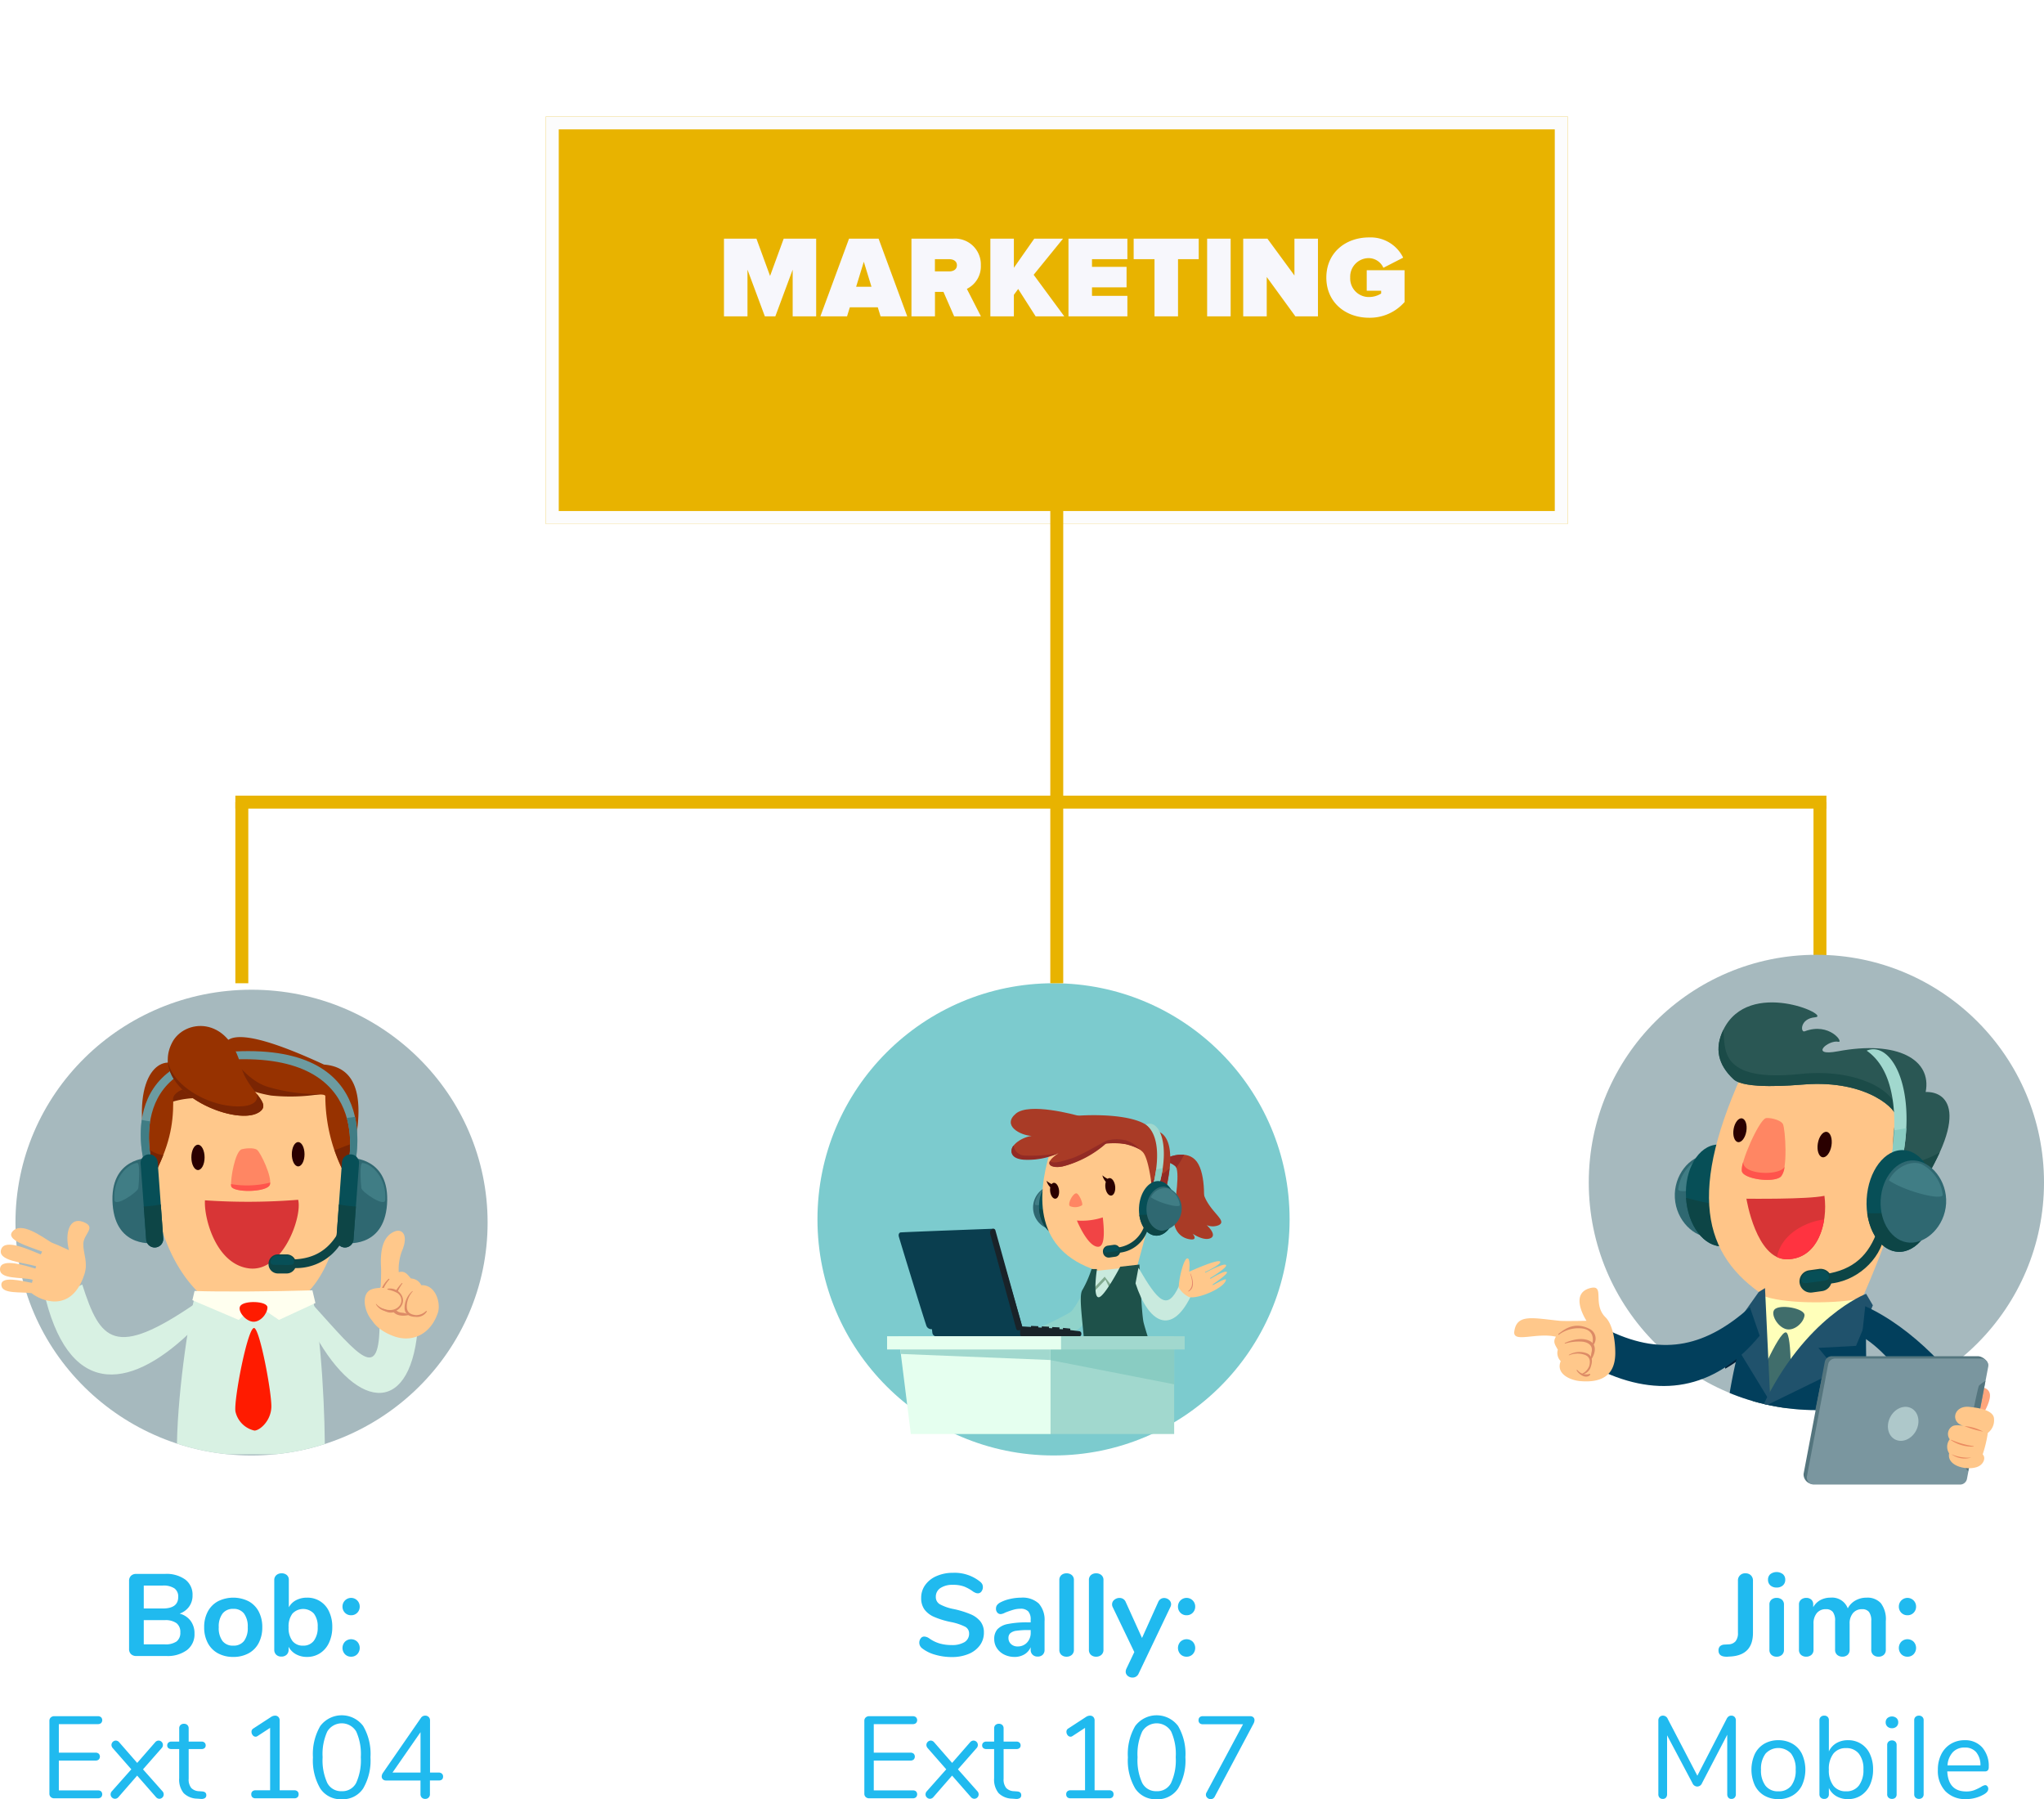 <svg xmlns="http://www.w3.org/2000/svg" xmlns:xlink="http://www.w3.org/1999/xlink" width="316.031" height="278.144" viewBox="0 0 316.031 278.144"><defs><filter id="a" x="66.391" y="0" width="194" height="99" filterUnits="userSpaceOnUse"><feOffset dy="6" input="SourceAlpha"/><feGaussianBlur stdDeviation="6" result="b"/><feFlood flood-opacity="0.161"/><feComposite operator="in" in2="b"/><feComposite in="SourceGraphic"/></filter><clipPath id="c"><ellipse cx="36.5" cy="36" rx="36.5" ry="36" transform="translate(-0.31 0.398)" fill="none" stroke="#707070" stroke-width="1"/></clipPath><clipPath id="d"><circle cx="35.193" cy="35.193" r="35.193" fill="none" stroke="#707070" stroke-width="1"/></clipPath></defs><g transform="translate(-509.609 -4547)"><g transform="translate(-10)"><g transform="matrix(1, 0, 0, 1, 519.61, 4547)" filter="url(#a)"><g transform="translate(84.39 12)" fill="#e8b300" stroke="#fcfcfc" stroke-width="2"><rect width="158" height="63" stroke="none"/><rect x="1" y="1" width="156" height="61" fill="none"/></g></g><path d="M-38.2,0V-12.006h-5.022l-2.106,5.76-2.106-5.76h-5.022V0h3.636V-7.218L-46.134,0h1.62l2.682-7.218V0ZM-24.12,0l-4.428-12.006H-33.12L-37.548,0h4.122l.432-1.4h4.32l.432,1.4Zm-5.526-4.572h-2.376l1.188-3.87ZM-12.726,0-14.9-4.248a3.87,3.87,0,0,0,2.16-3.636,3.993,3.993,0,0,0-4.32-4.122h-6.408V0h3.636V-3.78h1.314L-16.866,0Zm-4.9-6.948h-2.214v-1.89h2.214c.612,0,1.188.288,1.188.936C-16.434-7.236-17.01-6.948-17.622-6.948ZM.162,0-4.572-6.426l4.536-5.58H-4.482l-3.15,4.5v-4.5h-3.636V0h3.636V-3.33l.666-.9L-4.266,0ZM9.918,0V-3.168H4.446V-4.482H9.792V-7.65H4.446V-8.838H9.918v-3.168H.81V0Zm7.83,0V-8.838h3.2v-3.168H10.89v3.168h3.222V0Zm8.136,0V-12.006H22.248V0Zm13.5,0V-12.006H35.748v5.688l-4.176-5.688H27.828V0h3.636V-6.084L35.892,0Zm7.9.216a7.127,7.127,0,0,0,5.49-2.43V-7.128h-5.85V-3.96h2.232v.432a3.545,3.545,0,0,1-1.872.54A2.871,2.871,0,0,1,44.37-5.994,2.871,2.871,0,0,1,47.286-9,2.507,2.507,0,0,1,49.5-7.506l3.06-1.566A5.6,5.6,0,0,0,47.286-12.2c-3.636,0-6.606,2.358-6.606,6.21C40.68-2.16,43.65.216,47.286.216Z" transform="translate(684 4595.904)" fill="#f7f7fc"/></g><g transform="translate(-25 1)"><g transform="translate(521.221 4692.469)"><g transform="translate(16.089 6.133)" clip-path="url(#c)"><path d="M0,0H109.275V101.719H0Z" transform="translate(-27.714 -21.21)" fill="#a6b9be"/><path d="M415.672,442.919H392.824c-.1-8.266,1.849-21.282,2.811-24.55,4.381-1.412,15.367-2.394,17.933-.44C415.233,423.561,415.794,438.654,415.672,442.919Z" transform="translate(-368.171 -370.698)" fill="#d8f1e3"/><path d="M383.259,174.72a47.236,47.236,0,0,1-16.038.1c-9.712-9.009-8.807-27.842-4.993-31.688s25.072-1.783,26.523,1.229S390.943,167.735,383.259,174.72Z" transform="translate(-338.778 -127.172)" fill="#ffc88b"/><path d="M469.977,97.71c0-1.215-12.313,2.542-15.253-4.9s7.362-3.544,15.049.007c4.207.329,7.559,3.625,3.485,17.481A26.114,26.114,0,0,1,469.977,97.71Z" transform="translate(-422.377 -80.845)" fill="#973200"/><path d="M351.412,104.828c0-1.215,9.443.545,10.624-5.72.989-5.249-2.936-3.732-10.624-.181-3.077-.955-7.224,3.814-3.15,17.67C350.808,111.715,351.412,108.541,351.412,104.828Z" transform="translate(-327.328 -87.145)" fill="#973200"/><ellipse cx="1.022" cy="1.958" rx="1.022" ry="1.958" transform="translate(26.887 24.359)" fill="#2a0000"/><ellipse cx="0.981" cy="1.878" rx="0.981" ry="1.878" transform="translate(42.42 23.953)" fill="#2a0000"/><path d="M470.365,241.085c-.341,1.239-5.884,1.31-6,.2s.611-5.314,1.631-5.651c.312-.1,1.864-.341,2.4.109S470.706,239.846,470.365,241.085Z" transform="translate(-431.329 -210.57)" fill="#ff8663"/><path d="M601.14,229.023a32.059,32.059,0,0,0,1.853,4.232,43.011,43.011,0,0,0,1.25-5.435Q602.692,228.426,601.14,229.023Z" transform="translate(-552.112 -203.805)" fill="#7a2503"/><path d="M599.83,256.946s2.853-3.861,5.508-.321c3.285,4.379-1.616,11.248-5.588,9.127C599.83,262.039,599.83,256.946,599.83,256.946Z" transform="translate(-550.885 -227.92)" fill="#ffc88b"/><path d="M610.728,279.11s1.65-2.131,2.927.209c1.383,2.536-1.239,5.341-3.115,4.585A18.647,18.647,0,0,0,610.728,279.11Z" transform="translate(-560.412 -248.309)" fill="#ff9a7c"/><path d="M429.818,303.584a98.148,98.148,0,0,0,14.409-.084c.666,2.625-2.408,11.243-7.583,10.607S429.637,306.217,429.818,303.584Z" transform="translate(-400.829 -270.628)" fill="#d83536"/><path d="M351.02,232.69a48.039,48.039,0,0,0,1.176,4.865,35.932,35.932,0,0,0,1.608-3.481A4.79,4.79,0,0,1,351.02,232.69Z" transform="translate(-331.262 -208.105)" fill="#7a2503"/><path d="M325.272,256.946s-2.853-3.861-5.508-.321c-3.285,4.379,1.616,11.248,5.588,9.127C325.272,262.039,325.272,256.946,325.272,256.946Z" transform="translate(-302.711 -227.92)" fill="#ffc88b"/><path d="M339.562,277.94s-1.65-2.131-2.927.209c-1.383,2.536,1.462,5.322,3.338,4.565A22.479,22.479,0,0,1,339.562,277.94Z" transform="translate(-318.237 -247.276)" fill="#ff9a7c"/><path d="M477.825,125.332a29.341,29.341,0,0,1-7.691.225,20.4,20.4,0,0,1-4.827-1.459s-1.965-3.817-1.235-3.874,2.435,3.016,5.558,3.986A27.244,27.244,0,0,0,477.825,125.332Z" transform="translate(-430.941 -108.8)" fill="#7a2503"/><path d="M387.69,158.474a13.7,13.7,0,0,1,4-.532c-.786-1.01-1.235-1.628-2.077-1.459S387.4,157.377,387.69,158.474Z" transform="translate(-363.606 -140.791)" fill="#7a2503"/><path d="M464.35,280.958a2.62,2.62,0,0,0,.013.274c.121,1.106,5.663,1.036,6-.2a1.346,1.346,0,0,0,.041-.308A14.569,14.569,0,0,1,464.35,280.958Z" transform="translate(-431.33 -250.514)" fill="#ff544c"/><path d="M472.862,472.87c-1,0-3.163,11.217-2.868,12.923a3.877,3.877,0,0,0,2.929,2.935c.807,0,2.52-1.446,2.618-3.577S473.744,472.87,472.862,472.87Z" transform="translate(-436.289 -420.178)" fill="#ff1b00"/><path d="M413.651,423.183c3.745.14,12.264.094,18.221-.1l.467,1.967L426.7,427.66l-3.59-2.445-2.631,2.445-7.162-3.051Z" transform="translate(-386.272 -376.214)" fill="#ffffef"/><path d="M475.768,439.227c.554-.92,4.212-.8,4.212.2s-1.18,2.4-2.359,2.2S475.348,439.925,475.768,439.227Z" transform="translate(-441.331 -389.92)" fill="#ff1b00"/><path d="M242.939,418.435c-12.526,8.6-14.742,5.823-17.53-2.9l-5.618,2.408c4.013,15.384,13.512,13.779,23.01,4.281Z" transform="translate(-215.39 -369.557)" fill="#d8f1e3"/><path d="M572.53,442.17c7.354,8.147,10.322,12.123,10.313,2.624l5.957.218c-.845,14.221-9.2,13.9-15.912,1.854Z" transform="translate(-526.85 -393.07)" fill="#d8f1e3"/><path d="M652.106,350.812a7.989,7.989,0,0,1,.507-3.29c1.039-2.424.05-3.493-1.164-2.99-1.826.755-2.235,2.958-2.077,5.6.043.73-.056,2.926-.056,2.926a15.232,15.232,0,0,0-1.551,3.18c-.7,1.939,1.348,3.691,3.645,4.5,2.869,1.009,5.662-.387,6.747-3.645.489-1.467-.324-4.381-2.563-4.263A1.866,1.866,0,0,0,654,351.788C653.451,351.208,653.118,350.548,652.106,350.812Z" transform="translate(-593.157 -306.751)" fill="#ffc88b"/><path d="M662.4,412.8c-1.319-.081-2.239-.712-2.082-2.157a4.879,4.879,0,0,1,1.228-2.654.075.075,0,0,0-.106-.107,4.386,4.386,0,0,0-1.389,3.783,1.774,1.774,0,0,0,2.394,1.3C662.528,412.924,662.478,412.806,662.4,412.8Z" transform="translate(-604.064 -362.777)" fill="#dd8b66"/><path d="M696.877,427.225a2.212,2.212,0,0,1-1.525.626c-.707-.071-1.422-.315-1.431-1.31a3.512,3.512,0,0,1,.9-2.343.039.039,0,0,0-.055-.055,3.389,3.389,0,0,0-1.183,2.735c.1.927.87,1.228,1.709,1.235a1.772,1.772,0,0,0,1.72-.809C697.059,427.229,696.937,427.175,696.877,427.225Z" transform="translate(-633.724 -377.144)" fill="#dd8b66"/><path d="M678.637,418.309a3.92,3.92,0,0,0-1.081-.24c-1.008-.125-1.218-1.057-1.036-1.895a7.6,7.6,0,0,1,1.216-2.6c.035-.051-.043-.111-.085-.067-.875.914-1.83,2.42-1.6,3.761.213,1.245,1.541,1.422,2.589,1.185C678.719,418.44,678.7,418.336,678.637,418.309Z" transform="translate(-618.224 -367.753)" fill="#dd8b66"/><path d="M642.2,424.973c-1.02-.958-1.788-3.491-.667-4.563.9-.865,4.083-.639,4.859.369s-.077,3.49-2.482,2.326A4.278,4.278,0,0,1,642.2,424.973Z" transform="translate(-587.292 -373.385)" fill="#ffc88b"/><path d="M657.624,420.763a.067.067,0,0,0,0,.128,5.182,5.182,0,0,1,1.4.475,1.344,1.344,0,0,1,.26,2.2c-.9.878-2.64.451-3.413-.441-.023-.027-.077,0-.063.036a2.26,2.26,0,0,0,1.84,1.114,1.875,1.875,0,0,0,2-.721C660.7,422.168,659.185,420.44,657.624,420.763Z" transform="translate(-600.384 -374.134)" fill="#dd8b66"/><path d="M345.772,125.146s-5.958-18.036,15.892-18.036c21.466,0,16.327,18.214,16.327,18.214H376.97s4.62-16.962-15.979-16.962c-19.252,0-14.054,16.735-14.054,16.735Z" transform="translate(-325.973 -97.221)" fill="#6c9ba1"/><path d="M346.482,198.181a11.541,11.541,0,0,1-1.294-.221,18.091,18.091,0,0,0,.585,7.4l1.164-.063A17.559,17.559,0,0,1,346.482,198.181Z" transform="translate(-325.975 -177.439)" fill="#407d85"/><path d="M617.33,194.1a16.435,16.435,0,0,1,.074,7.844h1.022a18.336,18.336,0,0,0,.174-8A9.767,9.767,0,0,1,617.33,194.1Z" transform="translate(-566.407 -173.898)" fill="#407d85"/><path d="M307.7,255.482c-.535-7.334,5.624-7.194,5.624-7.194l.958,13.142S308.207,262.405,307.7,255.482Z" transform="translate(-292.984 -221.878)" fill="#2f6871"/><path d="M347.147,257.9h0a1.325,1.325,0,0,1-1.417-1.224l-.857-11.747a1.325,1.325,0,0,1,1.224-1.417h0a1.325,1.325,0,0,1,1.417,1.224l.857,11.747A1.322,1.322,0,0,1,347.147,257.9Z" transform="translate(-325.832 -217.659)" fill="#074f57"/><path d="M310.146,260.556c-.219-3.377,1.994-5.561,3.521-5.731.507-.056.243,3.377.179,3.893C313.769,259.33,310.222,261.728,310.146,260.556Z" transform="translate(-295.159 -227.649)" fill="#407d85"/><path d="M349.04,309.979l.372,5.107a1.324,1.324,0,0,0,2.641-.193l-.382-5.233A20.713,20.713,0,0,1,349.04,309.979Z" transform="translate(-329.514 -276.067)" fill="#0d4546"/><path d="M620.763,255.482c.535-7.334-5.624-7.194-5.624-7.194l-.958,13.142S620.257,262.405,620.763,255.482Z" transform="translate(-563.626 -221.878)" fill="#2f6871"/><path d="M604.786,257.9h0a1.325,1.325,0,0,0,1.417-1.224l.857-11.747a1.325,1.325,0,0,0-1.224-1.417h0a1.325,1.325,0,0,0-1.417,1.224l-.857,11.747A1.323,1.323,0,0,0,604.786,257.9Z" transform="translate(-554.248 -217.659)" fill="#074f57"/><path d="M639.252,260.556c.219-3.377-1.994-5.561-3.521-5.731-.507-.056-.243,3.377-.179,3.893C635.628,259.33,639.175,261.728,639.252,260.556Z" transform="translate(-582.385 -227.649)" fill="#407d85"/><path d="M606.577,309.979l-.372,5.107a1.324,1.324,0,0,1-2.641-.193l.381-5.233A20.714,20.714,0,0,0,606.577,309.979Z" transform="translate(-554.249 -276.067)" fill="#0d4546"/><path d="M551.773,340.64c-1.616,3.217-3.909,4.837-7.654,4.88v1.3a8.14,8.14,0,0,0,8.388-5.284Z" transform="translate(-501.765 -303.422)" fill="#0d4546"/><path d="M516.679,378.58h-1.355a1.453,1.453,0,0,1-1.453-1.453v-.043a1.453,1.453,0,0,1,1.453-1.453h1.355a1.453,1.453,0,0,1,1.453,1.453v.043A1.453,1.453,0,0,1,516.679,378.58Z" transform="translate(-475.055 -334.317)" fill="#0d4546"/><path d="M517.744,377.28h1.283a1.083,1.083,0,0,1,1.174.958h0c0,.529-.525.486-1.174.486l-1.283-.015c-.648,0-1.174.06-1.174-.469h0A1.082,1.082,0,0,1,517.744,377.28Z" transform="translate(-477.439 -335.774)" fill="#074f57"/><path d="M381.461,76.484c1.853-3.587,8.613-4.241,10.641,3.643,1.029,4,5.125,5.749,2.7,7.194C391.072,89.537,377.65,83.866,381.461,76.484Z" transform="translate(-357.546 -67.924)" fill="#973200"/><path d="M387.957,123.454c-3.963-1.273-7.107-4.137-7.15-6.824-.212,6.126,10.7,10.358,14.007,8.393,1.3-.776.727-1.64-.246-2.892C395.112,124.409,391.025,124.44,387.957,123.454Z" transform="translate(-357.561 -105.627)" fill="#7a2503"/></g></g><path d="M171.992,354.817c.042-1.537,2.124-2.55-.021-3.366s-2.872,1.76-2.2,4.363c-1.3-.612-2.2-.985-2.715-1.182-1.5-.922-4.638-3.274-6-1.72-1.162,1.324,2.35,2.28,4.57,3.127-.074.146-.145.294-.215.444-1.752-.707-5.466-2.465-6.1-.852-.73,1.862,3.4,2.075,5.389,2.676-.039.119-.076.24-.112.36-1.4-.421-5.195-1.662-5.459-.091-.314,1.861,3.377,1.346,5.026,1.817-.033.16-.064.321-.095.483-1.459-.26-5.04-1.229-4.721.484.231,1.236,3.006.886,4.644,1.1,1.327,1.1,6.153,3.287,8.172-2.9C172.772,357.673,171.949,356.352,171.992,354.817Z" transform="translate(375.5 4383.444)" fill="#ffc88b"/></g><g transform="translate(-475.659 1417.256)"><circle cx="36.5" cy="36.5" r="36.5" transform="translate(1111.659 3281.744)" fill="#7ccbce"/><g transform="translate(1122.423 3301.165)"><g transform="translate(19.121 0)"><g transform="translate(3.451 10.86)"><path d="M266.674,223.682c.1,1.884-.964,3.475-2.389,3.554a3.471,3.471,0,0,1-.381-6.821C265.328,220.336,266.569,221.8,266.674,223.682Z" transform="translate(-261.239 -219.397)" fill="#2f6871"/><path d="M263.72,224.862a3.323,3.323,0,0,1,1.763-2.549,2.393,2.393,0,0,1,2.707,1.346C266.836,224.6,263.747,225.36,263.72,224.862Z" transform="translate(-263.436 -220.995)" fill="#407d85"/><ellipse cx="2.835" cy="4.227" rx="2.835" ry="4.227" transform="translate(0.696 0.316) rotate(-3.199)" fill="#074f57"/><path d="M269.45,251.68c.146,2.308,1.511,4.1,3.063,4.016,1.294-.072,2.31-1.426,2.551-3.211A18.685,18.685,0,0,1,269.45,251.68Z" transform="translate(-268.513 -247.097)" fill="#0d4546"/></g><g transform="translate(24.255 7.071)"><path d="M443.757,178.7s2.891-1.262,4.338.709,1.2,6.785.807,7.973-4.592,2.035-4.374,0,1.017-6.6.225-7.3S443.217,179.631,443.757,178.7Z" transform="translate(-443.573 -178.302)" fill="#a93b26"/><path d="M456.159,219.993c.875,2.891,3.813,4.216,2.393,4.938a2.4,2.4,0,0,1-1.869,0s1.673,1.509.6,2.014-2.774-.689-2.774-.689.99,1.169-.62.832-2.96-1.925-2.046-5.569S455.684,218.06,456.159,219.993Z" transform="translate(-450.637 -214.031)" fill="#a93b26"/><path d="M444.752,180.077a.7.7,0,0,1,.164.251q.366-.537.713-1.087.255-.455.5-.917a5.34,5.34,0,0,0-2.369.377C443.217,179.632,443.961,179.379,444.752,180.077Z" transform="translate(-443.573 -178.303)" fill="#932b25"/></g><path d="M274.9,137.865c-1.968,6.664-2.339,14.9,7.206,18.058,2.042.388,3.623.8,6.291-.477,2.11-7.682,5.418-18.793.829-21.2C286.584,132.852,276.99,130.8,274.9,137.865Z" transform="translate(-268.895 -130.97)" fill="#ffc88b"/><path d="M311.325,230.8c-.582-.05-1.537,1.878-.906,2.013a2.071,2.071,0,0,0,1.76-.163C312.423,232.461,311.738,230.839,311.325,230.8Z" transform="translate(-301.172 -217.741)" fill="#ff8663"/><path d="M320.66,263.846a10.422,10.422,0,0,0,4-.486c.215,1.921.389,4.558-.739,4.542C322.295,267.882,320.66,263.846,320.66,263.846Z" transform="translate(-310.429 -246.584)" fill="#f14445"/><path d="M294.207,139.533s-.484-7.606-1.762-8.95-5.085-2.021-7.91-.76c-2.274,1.015-4.875,1.052-6.035-.151s-1.951-3.267.007-4.1,13.432-1.513,15.372,1.682c2.6-.086,3.88,3.2,1.734,10.611A18.636,18.636,0,0,0,294.207,139.533Z" transform="translate(-272.032 -123.903)" fill="#a93b26"/><path d="M421.07,198.73c.342,2.29.488,4.581.488,4.581a18.3,18.3,0,0,1,1.408-1.667,25.99,25.99,0,0,0,.961-4.774A9.364,9.364,0,0,1,421.07,198.73Z" transform="translate(-399.383 -187.681)" fill="#932b25"/><path d="M415.853,234.758s3.424-1.284,2.919,1.994-2.82,2.589-3.3,1.892C415.616,236.855,415.853,234.758,415.853,234.758Z" transform="translate(-394.422 -221.026)" fill="#ffc88b"/><g transform="translate(14.165 10.277)"><path d="M360.607,211.367c.083.746-.188,1.39-.606,1.436s-.825-.521-.908-1.268.188-1.39.606-1.436S360.524,210.621,360.607,211.367Z" transform="translate(-358.629 -209.675)" fill="#2a0000"/><path d="M356.268,207.086a4.35,4.35,0,0,1-1.128-.686,2.358,2.358,0,0,0,.9,1.312Z" transform="translate(-355.14 -206.4)" fill="#2a0000"/></g><g transform="translate(5.536 11.12)"><ellipse cx="0.693" cy="1.237" rx="0.693" ry="1.237" transform="matrix(0.994, -0.111, 0.111, 0.994, 0.417, 0.385)" fill="#2a0000"/><path d="M280.536,214.413a3.947,3.947,0,0,1-1.026-.623,2.139,2.139,0,0,0,.816,1.193Z" transform="translate(-279.51 -213.79)" fill="#2a0000"/></g><path d="M421.047,248.751s1.406-.527,1.2.819-1.158,1.063-1.355.777C420.949,249.612,421.047,248.751,421.047,248.751Z" transform="translate(-399.223 -233.552)" fill="#ff9a7c"/><path d="M241.774,117.485c-.91-.259-7.926-2.187-10.007-.418-2.154,1.831.667,3.344,2.446,3.441-1.973.278-4.295,2.188-2.405,3.275s6.554-.593,6.554-.593-2.874,1.788-.407,2.11c2.341.3,9.326-3.89,8.478-5.15S244.453,118.247,241.774,117.485Z" transform="translate(-230.989 -116.328)" fill="#a93b26"/><path d="M239.217,167.257a11.548,11.548,0,0,1-5.364.995c-2.711-.221-1.794-2.082-1.559-2.182a1.767,1.767,0,0,0,1.792,1.544A23.593,23.593,0,0,0,239.217,167.257Z" transform="translate(-231.846 -160.395)" fill="#932b25"/><path d="M283.373,161.956c-.4.739.552,1.1,1.892.849a15.867,15.867,0,0,0,6.841-3.607c1.721-1.675-3.206,1.66-5.368,2.338C285.27,162,283.874,162.454,283.373,161.956Z" transform="translate(-277.315 -153.894)" fill="#932b25"/><path d="M354.67,158.3a11.078,11.078,0,0,1,3.656-.009,9.787,9.787,0,0,1,2.21.822,4.855,4.855,0,0,0-2.186-1.422C357.181,157.442,355.455,157.381,354.67,158.3Z" transform="translate(-340.559 -152.831)" fill="#932b25"/><g transform="translate(14.249 2.286)"><path d="M415.019,146.286s2.221-7.29-1-9.8c2.064-.877,3.83,3.017,2.067,9.3A10.825,10.825,0,0,1,415.019,146.286Z" transform="translate(-407.386 -136.363)" fill="#a1d8ce"/><path d="M423.49,196.752c.292-.041.594-.091.9-.162a20.527,20.527,0,0,1-.549,2.55,10.851,10.851,0,0,1-1.068.5,20.05,20.05,0,0,0,.6-2.874Z" transform="translate(-415.137 -189.718)" fill="#89ccc2"/><g transform="translate(0 15.449)"><path d="M379.167,271.77a4.977,4.977,0,0,1-4.347,3.71l.113.812a5.125,5.125,0,0,0,4.77-4.026Z" transform="translate(-372.658 -271.77)" fill="#0d4546"/><path d="M357.794,302.3l-.9.126a.887.887,0,0,1-1-.756l-.011-.08a.887.887,0,0,1,.756-1l.9-.126a.887.887,0,0,1,1,.756l.011.08A.888.888,0,0,1,357.794,302.3Z" transform="translate(-355.873 -297.18)" fill="#0d4546"/><path d="M358.1,301.682l.8-.112a.682.682,0,0,1,.816.5h0c.046.33-.285.348-.689.405l-.8.1c-.4.057-.727.139-.772-.191h0A.679.679,0,0,1,358.1,301.682Z" transform="translate(-357.267 -298.163)" fill="#074f57"/></g><g transform="translate(5.346 8.715)"><ellipse cx="4.227" cy="2.835" rx="4.227" ry="2.835" transform="translate(0 8.441) rotate(-86.801)" fill="#074f57"/><path d="M410.815,252.91c-.146,2.308-1.511,4.1-3.063,4.016-1.293-.072-2.31-1.426-2.551-3.211A18.68,18.68,0,0,0,410.815,252.91Z" transform="translate(-404.918 -248.327)" fill="#0d4546"/><path d="M414.935,224.912c-.1,1.884.964,3.475,2.389,3.554a3.471,3.471,0,0,0,.381-6.821C416.28,221.566,415.04,223.029,414.935,224.912Z" transform="translate(-413.536 -220.627)" fill="#2f6871"/><path d="M425.42,226.092a3.323,3.323,0,0,0-1.763-2.549,2.393,2.393,0,0,0-2.707,1.346C422.3,225.827,425.393,226.59,425.42,226.092Z" transform="translate(-418.871 -222.224)" fill="#407d85"/></g></g><path d="M261.645,343.03s-2.422,4.981-3.309,5.591a49.7,49.7,0,0,1-6.846,3.195l2.51,2.51a58.058,58.058,0,0,0,5.7-3.195c1.141-.913,3.032-4.843,3.032-4.843Z" transform="translate(-249.151 -317.164)" fill="#90d3ca"/><path d="M342.347,332.028l4.777-.518s-3,5.3-4.312,5.463S342.347,332.028,342.347,332.028Z" transform="translate(-329.404 -306.959)" fill="#c9eade"/><path d="M343.71,345.5l1.664-1.764,1.042,1.373-.278.407-.649-1.311-1.733,1.821Z" transform="translate(-330.849 -317.793)" fill="#82aa90"/><path d="M327.542,327.948h.836s-.679,4.344.256,4.361c.86.015,3.345-4.725,3.345-4.725l2.971-.334s.319,7.689.64,8.964c.339,1.345,1.189,3.842,1.189,3.842a19.51,19.51,0,0,1-10.263.421c-.43-5.281-.988-8.478-.361-9.347A16.752,16.752,0,0,0,327.542,327.948Z" transform="translate(-315.049 -303.185)" fill="#1e514a"/><path d="M400.551,331.61c3.056,5.26,4.445,6.727,6.256,2.852l1.791,1.651c-2.936,5.947-6.466,4.153-8.5-2.095Z" transform="translate(-380.805 -307.047)" fill="#c9eade"/><g transform="translate(25.98 23.115)"><path d="M458.7,323.462c-.056-1.164.728-4.492,1.313-4.536.543-.041.29,2.055.29,2.055s4.4-2,4.784-1.568c.346.387-2.347,1.628-2.347,1.628l.072.089s2.928-1.589,3.19-1.166c.237.383-2.483,2.009-2.483,2.009l.08.111s2.325-1.441,2.542-1.025c.156.3-2.221,1.9-2.221,1.9l.056.1s2.057-1.167,2.013-.834c-.168,1.256-4.331,3.032-5.713,2.672A3.847,3.847,0,0,1,458.7,323.462Z" transform="translate(-458.695 -318.925)" fill="#ffc88b"/><path d="M471.472,342.016c.892-.711.589-1.765.3-2.706a.022.022,0,0,1,.041-.014c.353.82.75,2.259-.306,2.774A.032.032,0,0,1,471.472,342.016Z" transform="translate(-470.002 -336.96)" fill="#e2866d"/></g></g><g transform="translate(1.789 18.524)"><path d="M138.113,413.389h-13.38a.644.644,0,0,1-.64-.575l-.083-.777,14-.1Z" transform="translate(-118.884 -396.736)" fill="#0a3e4f"/><path d="M79.344,279.309s-.379.121-.226.674c.185.669,3.416,11.238,4.243,13.73a.8.8,0,0,0,.732.549c1.656.06,13.411.145,13.58.186,0,0,.6-.306.55-.484,0,0-4.256-15-4.555-15.225C93.668,278.74,80.514,279.225,79.344,279.309Z" transform="translate(-79.081 -278.733)" fill="#0a3e4f"/><path d="M203.8,278.922l4.168,14.963a.332.332,0,0,1-.23.41l-.308.086a.332.332,0,0,1-.41-.23l-4.012-14.638a.71.71,0,0,1,.112-.645l.27-.175A.331.331,0,0,1,203.8,278.922Z" transform="translate(-188.844 -278.679)" fill="#192329"/><path d="M252.847,411.176l-1.391-.167.008-.229-1.126-.109-.007.211-.536-.03,0-.259-1.126-.05-.007.184-.486-.03.007-.21-1.126-.05-.007.191-.537-.033.006-.184-1.126-.05-.006.164-1.31-.08a.375.375,0,0,0-.371.4v.763a.378.378,0,0,0,.351.4h8.763a.378.378,0,0,0,.351-.4v-.033A.374.374,0,0,0,252.847,411.176Z" transform="translate(-224.927 -395.336)" fill="#192329"/></g><g transform="translate(0 35.15)"><rect width="19.213" height="15.113" transform="translate(44.388 15.114) rotate(180)" fill="#a1d8ce"/><path d="M284.04,431.778l19.214,3.756V428.58H284.04Z" transform="translate(-258.866 -428.103)" fill="#89ccc2"/><rect width="21.544" height="2.043" transform="translate(46.014 2.043) rotate(180)" fill="#a1d8ce"/><path d="M80.938,439.523h21.6V424.41H79.05Z" transform="translate(-77.264 -424.409)" fill="#e5ffef"/><path d="M102.534,428.084V424.41H79.05l.341,2.734Z" transform="translate(-77.264 -424.409)" fill="#a1d8ce"/><rect width="26.897" height="2.043" transform="translate(26.897 2.043) rotate(180)" fill="#e5ffef"/></g></g></g><line y2="77" transform="translate(673 4622)" fill="none" stroke="#e8b300" stroke-width="2"/><line x1="246" transform="translate(546 4671)" fill="none" stroke="#e8b300" stroke-width="2"/><line y1="28" transform="translate(547 4671)" fill="none" stroke="#e8b300" stroke-width="2"/><line y1="29" transform="translate(791 4671)" fill="none" stroke="#e8b300" stroke-width="2"/><g transform="translate(573 4899.598)"><g transform="translate(170.727 -204.998)"><g transform="translate(11.528 0)" clip-path="url(#d)"><path d="M0,0H140.635V149.516H0Z" transform="translate(-47.55 -10.574)" fill="#a6b9be"/><ellipse cx="29.005" cy="3.413" rx="29.005" ry="3.413" transform="translate(0.289 109.797)" fill="#158a89"/><path d="M191.834,187.5c.2,3.509-1.795,6.473-4.45,6.621s-5.465-2.548-5.662-6.055,2.3-6.5,4.951-6.65S191.638,184,191.834,187.5Z" transform="translate(-168.412 -150.481)" fill="#2f6871"/><path d="M184.062,188.057a6.188,6.188,0,0,1,3.284-4.748c1.822-.693,4.18.7,5.043,2.508C189.867,187.563,184.115,188.985,184.062,188.057Z" transform="translate(-170.236 -151.811)" fill="#407d85"/><ellipse cx="5.282" cy="7.872" rx="5.282" ry="7.872" transform="translate(14.594 29.632) rotate(-3.199)" fill="#074f57"/><path d="M189.51,211.14c.27,4.3,2.814,7.642,5.707,7.481,2.41-.134,4.305-2.658,4.752-5.982C196.54,212.859,192.85,211.994,189.51,211.14Z" transform="translate(-174.468 -173.562)" fill="#0d4546"/><path d="M220.458,284.56a27.448,27.448,0,0,1-5.338,3.82c.118,2.061.241,4.122.331,6.183a23.1,23.1,0,0,0,6.516-5.595Z" transform="translate(-194.354 -230.571)" fill="#002038"/><path d="M285.021,522.718c2.253-.565,11.3,4.5,10.242,5.577-1.171,1.189-10.327.624-11.912-.411C282.661,527.434,283.881,523.006,285.021,522.718Z" transform="translate(-247.177 -415.46)" fill="#023f5c"/><path d="M180.725,522.718c-2.253-.565-11.3,4.5-10.242,5.577,1.171,1.189,10.327.624,11.912-.411C183.085,527.434,181.865,523.006,180.725,522.718Z" transform="translate(-159.627 -415.46)" fill="#023f5c"/><path d="M287.867,404.31,288.93,431.9l-6.75.53.548-27.071Z" transform="translate(-246.424 -323.554)" fill="#023f5c"/><path d="M202.1,395.49l-6.348,29.557,6.272.53,5.628-29.264Z" transform="translate(-179.313 -316.705)" fill="#023f5c"/><path d="M284.29,409.075l.076-3.731L289.5,404.3l.13,3.377C287.866,408.194,286.08,408.65,284.29,409.075Z" transform="translate(-248.062 -323.546)" fill="#002038"/><path d="M218.41,401.456l1.281-5.966,5.552.823-1.037,5.4C222.273,401.688,220.341,401.586,218.41,401.456Z" transform="translate(-196.908 -316.705)" fill="#002038"/><path d="M254.543,282.849c-5.009,1.52-8.3,4.289-14.755,1.225-.069-5.378-1.542-4.216-1.075-11.2,4.866-1.676,11.679-2.463,15.607-1.969C255.938,280.5,253.635,278.139,254.543,282.849Z" transform="translate(-212.602 -219.854)" fill="#ffffba"/><path d="M250,287.006c.742-.941,4.8-.226,4.667.892s-1.638,2.492-2.926,2.083S249.435,287.722,250,287.006Z" transform="translate(-221.312 -232.132)" fill="#406d6b"/><path d="M240.829,304.151c-1.093-.266-5.168,9.086-5.13,10.45s1.372,3.384,2.255,3.6,2.785-1.359,3.248-2.942S241.795,304.383,240.829,304.151Z" transform="translate(-210.332 -245.778)" fill="#406d6b"/><path d="M230.258,285.42a41.538,41.538,0,0,0-14.994,14.252l-3.018-13.434a80.511,80.511,0,0,0-4.131,21.014c-.08,1.093-2.126,4.459-2.126,4.459l6.73,2.626,1.122-1.723.735,1.951a79.844,79.844,0,0,0,17.9-1.683,18.427,18.427,0,0,1-.919-3.507A119.965,119.965,0,0,1,230.258,285.42Z" transform="translate(-187.264 -231.239)" fill="#023f5c"/><path d="M229.05,148.578c-3.212.814-11.237.97-14.889-.217-9.862-6.415-12.236-16.3-2.942-36.015,2.577-5.463,26.7,3.268,27.362,6.938S231.715,142.855,229.05,148.578Z" transform="translate(-186.783 -95.492)" fill="#ffc588"/><path d="M239.431,93.869c.324-1.174-4.345-5.964-14.178-5.219-1.739.132-9.27.8-10.982-.8-2.394-2.224-2.986-4.759-1.583-7.64,3.945-8.094,16.841-2.157,14.2-1.942-2.387.194-2.287,2.425-1.621,2.17,3.858-1.464,6.091,1.813,5.2,1.616-1.542-.34-4.593,2.32-.083,1.475,9.258-1.735,14.576,1.283,13.588,6.29,3.592-.112,7.352,3.7-3.346,18.374C239.339,102.2,238.327,97.863,239.431,93.869Z" transform="translate(-191.883 -68.607)" fill="#2a5754"/><path d="M234.059,164.979c-1.142,1-5.731.382-6.02-.836s2.537-7.68,3.652-8.19c.393-.179,2.36.181,2.709.919S235.2,163.977,234.059,164.979Z" transform="translate(-204.37 -130.676)" fill="#ff8663"/><path d="M239.431,108.605c.324-1.174-4.345-5.964-14.178-5.219-1.739.132-9.27.8-10.982-.8-2.394-2.224-2.986-4.759-1.583-7.64.355,2.8-.872,8.172,11.921,6.822C233.977,100.786,240.593,104.959,239.431,108.605Z" transform="translate(-191.883 -83.344)" fill="#1b4b48"/><path d="M334.1,181.681c.3,2.108.816,4.426,1.381,7.068a44.949,44.949,0,0,0,5.51-9.039A14.519,14.519,0,0,1,334.1,181.681Z" transform="translate(-286.738 -149.158)" fill="#1b4b48"/><path d="M325.651,199.623s3.509-3.433,5.982.277c2.859,4.289-3.791,12.459-8.212,7.8C324.406,204.492,325.651,199.623,325.651,199.623Z" transform="translate(-278.446 -163.496)" fill="#ffc588"/><path d="M331.092,210.438s3.176-1.976,3.574.957c.469,3.458-2.651,5.371-4.947,3.626C330.272,213.228,331.092,210.438,331.092,210.438Z" transform="translate(-283.337 -172.512)" fill="#ff977c"/><path d="M228.26,186.31a3.581,3.581,0,0,0-.21,1.44c.286,1.218,4.877,1.835,6.02.836a2.772,2.772,0,0,0,.579-1.547C234.076,188.438,228.191,188.4,228.26,186.31Z" transform="translate(-204.378 -154.282)" fill="#ff544c"/><path d="M231.27,210.167s9.469.123,12.061-.447c.572,4.256-1,9.768-5.785,9.811S231.27,210.167,231.27,210.167Z" transform="translate(-206.894 -172.46)" fill="#d73536"/><path d="M259.7,226.18c-.505,3.208-2.287,6.1-5.742,6.129a3.5,3.5,0,0,1-1.551-.349C253.2,227.863,257.907,226.281,259.7,226.18Z" transform="translate(-223.308 -185.24)" fill="#ff3340"/><path d="M280.48,167.261c-.179,1.084.148,2.041.729,2.137s1.2-.7,1.379-1.788-.148-2.041-.729-2.137S280.659,166.177,280.48,167.261Z" transform="translate(-245.066 -138.097)" fill="#2a0000"/><ellipse cx="1.86" cy="0.999" rx="1.86" ry="0.999" transform="translate(22.088 28.795) rotate(-80.613)" fill="#2a0000"/><path d="M241.9,366.661c-.022.655-.427,1.165-.9,1.14s-.843-.579-.82-1.234.427-1.165.9-1.14S241.92,366.006,241.9,366.661Z" transform="translate(-213.809 -293.362)" fill="#20526c"/><path d="M273.544,329.46s1.6.773,1.7,1.288-2.678,13.751-2.986,14.163-1.907.514-1.907.514Z" transform="translate(-237.238 -265.435)" fill="#54757e"/><path d="M318.111,125.989s2.785-12.94-3.681-17.4c3.681-1.558,7.7,5.356,5.577,16.505A18.142,18.142,0,0,1,318.111,125.989Z" transform="translate(-271.465 -93.767)" fill="#a1d8ce"/><path d="M331.7,163.228c.536-.072,1.091-.163,1.641-.288a32.953,32.953,0,0,1-.55,4.526,18.142,18.142,0,0,1-1.9.892,32.348,32.348,0,0,0,.577-5.1C331.553,163.246,331.629,163.24,331.7,163.228Z" transform="translate(-284.254 -136.136)" fill="#89ccc2"/><path d="M294.046,232.91c-1.355,4-3.755,6.252-8.1,6.911l.212,1.513c4.547-.19,8.315-3.793,8.885-7.5Z" transform="translate(-249.351 -190.466)" fill="#0d4546"/><path d="M271.46,263.661l-1.524.212a1.731,1.731,0,0,1-1.954-1.475h0a1.731,1.731,0,0,1,1.475-1.954l1.524-.212a1.731,1.731,0,0,1,1.954,1.475h0A1.732,1.732,0,0,1,271.46,263.661Z" transform="translate(-235.386 -211.668)" fill="#0d4546"/><path d="M270.629,261.461l1.489-.208a1.272,1.272,0,0,1,1.52.923h0c.085.615-.532.648-1.285.753l-1.493.19c-.753.105-1.355.259-1.44-.355h0A1.271,1.271,0,0,1,270.629,261.461Z" transform="translate(-236.509 -212.461)" fill="#074f57"/><ellipse cx="7.872" cy="5.282" rx="7.872" ry="5.282" transform="translate(42.527 45.62) rotate(-86.801)" fill="#074f57"/><path d="M325.289,214.97c-.27,4.3-2.814,7.642-5.707,7.481-2.41-.134-4.305-2.658-4.752-5.982C318.259,216.689,321.949,215.826,325.289,214.97Z" transform="translate(-271.776 -176.536)" fill="#0d4546"/><path d="M324.083,191.335c-.2,3.509,1.795,6.473,4.45,6.621S334,195.407,334.2,191.9s-2.3-6.5-4.951-6.65S324.28,187.827,324.083,191.335Z" transform="translate(-278.95 -153.455)" fill="#2f6871"/><path d="M338.136,191.9a6.187,6.187,0,0,0-3.284-4.748c-1.822-.693-4.18.7-5.043,2.508C332.331,191.4,338.083,192.822,338.136,191.9Z" transform="translate(-283.407 -154.793)" fill="#407d85"/><path d="M228.567,273.55l-.972.6-3.5,4.931,2.812,2.025-2.28,2.253,4.763,7.805Z" transform="translate(-201.318 -222.022)" fill="#20526c"/><path d="M258.2,277.49s-9.478,3.536-16.078,17.567c3.918-1.9,11.617-5.669,11.617-5.669l-2.926-3.538,5.83-.313,2.6-6.268Z" transform="translate(-215.318 -225.081)" fill="#20526c"/></g><path d="M139.624,288.273c8.38,3.936,14.925,2.231,21.579-3.713l1.509,4.408c-6.451,7.823-14.663,9.786-23.9,5.684Z" transform="translate(-124.761 -230.078)" fill="#023f5c"/><path d="M82.412,278.587c-3.029-.7-6.686,1.03-6.442-.8.369-2.767,2.83-2.088,7.012-1.661.7.072,4.151,0,4.151,0s-2.812-4.254.646-5.074c2.246-.532.224,2.5,2.291,4.529.981.961,1.5,3.143,1.516,5.465.016,2.9-1.408,4.766-5.467,4.4-1.471-.134-3.775-1.1-2.971-3.087A1.777,1.777,0,0,1,82.7,280.6C82.352,279.926,81.86,279.418,82.412,278.587Z" transform="translate(-75.958 -219.544)" fill="#ffc88b"/><path d="M111.657,300.372c.338-1.216.06-2.264-1.3-2.55a5.01,5.01,0,0,0-3.818.934c-.08.045-.136-.072-.063-.13.932-.722,2.506-1.978,4.886-.729a1.655,1.655,0,0,1,.425,2.564C111.727,300.524,111.637,300.444,111.657,300.372Z" transform="translate(-99.631 -240.022)" fill="#dd8b66"/><path d="M119.128,328.032c-.072-.121.089-.11.172,0a1.553,1.553,0,0,0,.87.525,1.4,1.4,0,0,0,.946-.007c.089-.038.134.127.06.2C120.512,329.366,119.481,328.629,119.128,328.032Z" transform="translate(-109.465 -263.766)" fill="#dd8b66"/><path d="M115.826,318.8a2.114,2.114,0,0,0,1.039-1.18c.156-.659.159-1.381-.735-1.7a3.349,3.349,0,0,0-2.394.083.037.037,0,0,1-.031-.067,3.23,3.23,0,0,1,2.837-.215c.8.382.836,1.167.583,1.927a1.692,1.692,0,0,1-1.265,1.3C115.774,318.967,115.763,318.839,115.826,318.8Z" transform="translate(-105.25 -254.088)" fill="#dd8b66"/><path d="M114.953,309.579a3.693,3.693,0,0,1,.121-1.051c.2-.948-.574-1.428-1.388-1.524a7.23,7.23,0,0,0-2.72.288.053.053,0,0,1-.034-.1c1.1-.505,2.754-.9,3.894-.273,1.057.579.8,1.835.264,2.7C115.045,309.7,114.955,309.646,114.953,309.579Z" transform="translate(-103.092 -247.19)" fill="#dd8b66"/><path d="M308.97,290.789c5.293,3.058,11.646,13.175,14.116,18.7l4-6.471c-3.176-6.118-10.352-13.646-17.609-16.932Z" transform="translate(-255.204 -231.759)" fill="#023f5c"/><path d="M385,345.978s1.2-1.989.878-3.006-1.618-.972-2.175-.832-1.111,3.608-1.111,3.608Z" transform="translate(-312.368 -275.223)" fill="#ffa67c"/><path d="M269.852,340.439l22.366-.293a1.087,1.087,0,0,0,1.066-.883l3.76-17.167c.127-.668-.865-1.426-1.547-1.426h-22.61a1.087,1.087,0,0,0-1.066.883l-3.279,17.308A1.536,1.536,0,0,0,269.852,340.439Z" transform="translate(-223.802 -258.61)" fill="#54757e"/><path d="M271.921,341.766h22.61a1.087,1.087,0,0,0,1.066-.883l3.279-17.308a1.083,1.083,0,0,0-1.066-1.285H275.2a1.087,1.087,0,0,0-1.066.883l-3.279,17.308A1.085,1.085,0,0,0,271.921,341.766Z" transform="translate(-225.593 -259.867)" fill="#7a969f"/><ellipse cx="2.72" cy="2.253" rx="2.72" ry="2.253" transform="matrix(0.461, -0.888, 0.888, 0.461, 56.885, 73.887)" fill="#aec8ca"/><path d="M382.474,337.66a6.413,6.413,0,0,0-1,.747c-.23.271-2.546,12.008-2.43,12.24a10.507,10.507,0,0,0,.749.981Z" transform="translate(-309.612 -271.802)" fill="#54757e"/><path d="M370.556,358.594c-2.311-.454-1.69-3.331.89-2.946.449.067,3.717.286,3.69,1.878a2.435,2.435,0,0,1-.961,2.132,18.916,18.916,0,0,1-.794,3.315c.53.51.163,1.6-.892,1.958-1.641.566-4.685-.183-4.292-2.117a1.871,1.871,0,0,1,.092-2.177,1.371,1.371,0,0,1,.358-1.98C369.175,358.276,370.556,358.594,370.556,358.594Z" transform="translate(-300.949 -285.741)" fill="#ffc78a"/><path d="M382.754,369.844a7.052,7.052,0,0,0-2.883-.854A15.071,15.071,0,0,0,382.754,369.844Z" transform="translate(-310.256 -296.129)" fill="#eb8b60"/><path d="M370.587,378.474a13.122,13.122,0,0,0,3.364.959c.105.013.15.074.042.087a5.843,5.843,0,0,1-3.415-.972C370.52,378.517,370.524,378.452,370.587,378.474Z" transform="translate(-303.009 -303.489)" fill="#eb8b60"/><path d="M373.931,388.946a6.355,6.355,0,0,1-3.071-.516A3.487,3.487,0,0,0,373.931,388.946Z" transform="translate(-303.26 -311.223)" fill="#eb8b60"/></g></g><path d="M41.717,11.448a3.07,3.07,0,0,1,1.7,1.116,3.222,3.222,0,0,1,.6,1.98,3.056,3.056,0,0,1-1.161,2.538,5.023,5.023,0,0,1-3.2.918H35.021a1.127,1.127,0,0,1-.819-.288,1.076,1.076,0,0,1-.3-.81V6.408a1.076,1.076,0,0,1,.3-.81,1.127,1.127,0,0,1,.819-.288h4.464a4.949,4.949,0,0,1,3.105.873,2.912,2.912,0,0,1,1.125,2.439,2.91,2.91,0,0,1-.531,1.746A3.036,3.036,0,0,1,41.717,11.448Zm-5.544-.792h2.934q2.394,0,2.394-1.782a1.537,1.537,0,0,0-.594-1.332,3.062,3.062,0,0,0-1.8-.432H36.173Zm3.24,5.544a2.992,2.992,0,0,0,1.836-.45,1.671,1.671,0,0,0,.576-1.4,1.711,1.711,0,0,0-.585-1.422,2.91,2.91,0,0,0-1.827-.468h-3.24V16.2Zm10.6,1.944a4.843,4.843,0,0,1-2.367-.558,3.861,3.861,0,0,1-1.575-1.6,5.079,5.079,0,0,1-.558-2.43,5.026,5.026,0,0,1,.558-2.421A3.874,3.874,0,0,1,47.648,9.54a5.3,5.3,0,0,1,4.734,0,3.818,3.818,0,0,1,1.566,1.593,5.093,5.093,0,0,1,.549,2.421,5.147,5.147,0,0,1-.549,2.43,3.805,3.805,0,0,1-1.566,1.6A4.843,4.843,0,0,1,50.015,18.144ZM50,16.4a2.017,2.017,0,0,0,1.674-.72,3.345,3.345,0,0,0,.576-2.124,3.352,3.352,0,0,0-.576-2.115,1.986,1.986,0,0,0-1.656-.729,2.012,2.012,0,0,0-1.665.729,3.314,3.314,0,0,0-.585,2.115,3.345,3.345,0,0,0,.576,2.124A2,2,0,0,0,50,16.4ZM61.409,8.982a3.634,3.634,0,0,1,3.411,2.142,5.451,5.451,0,0,1,.5,2.394,5.629,5.629,0,0,1-.5,2.421,3.819,3.819,0,0,1-1.386,1.629,3.648,3.648,0,0,1-2.025.576,3.45,3.45,0,0,1-1.7-.414,2.818,2.818,0,0,1-1.143-1.152v.45a1.012,1.012,0,0,1-.306.774,1.134,1.134,0,0,1-.81.288,1.1,1.1,0,0,1-.8-.288,1.028,1.028,0,0,1-.3-.774V6.264a.976.976,0,0,1,.315-.756,1.166,1.166,0,0,1,.819-.288,1.18,1.18,0,0,1,.81.27.934.934,0,0,1,.306.738v4.248a2.691,2.691,0,0,1,1.134-1.107A3.55,3.55,0,0,1,61.409,8.982ZM60.815,16.4a1.987,1.987,0,0,0,1.656-.756,3.363,3.363,0,0,0,.594-2.124,3.21,3.21,0,0,0-.585-2.07,2.275,2.275,0,0,0-3.33.009,3.282,3.282,0,0,0-.585,2.1,3.321,3.321,0,0,0,.585,2.106A2,2,0,0,0,60.815,16.4Zm7.416-4.7a1.278,1.278,0,0,1-.954-.387,1.324,1.324,0,0,1-.378-.963,1.332,1.332,0,1,1,2.664,0,1.324,1.324,0,0,1-.378.963A1.277,1.277,0,0,1,68.231,11.7Zm0,6.408a1.278,1.278,0,0,1-.954-.387,1.416,1.416,0,0,1,0-1.926,1.369,1.369,0,0,1,1.908,0,1.416,1.416,0,0,1,0,1.926A1.278,1.278,0,0,1,68.231,18.108ZM22.34,40a.761.761,0,0,1-.549-.2.689.689,0,0,1-.207-.522V28.03a.689.689,0,0,1,.207-.522.761.761,0,0,1,.549-.2h6.732a.727.727,0,0,1,.5.162.653.653,0,0,1,0,.9.727.727,0,0,1-.5.162h-6.03v4.41h5.67a.727.727,0,0,1,.5.162.653.653,0,0,1,0,.9.727.727,0,0,1-.5.162h-5.67v4.608h6.03a.755.755,0,0,1,.5.153.664.664,0,0,1,0,.909.727.727,0,0,1-.5.162Zm16.7-1.116a.711.711,0,0,1,.216.522.676.676,0,0,1-.666.666.7.7,0,0,1-.522-.252l-2.916-3.33-2.9,3.33a.7.7,0,0,1-.522.252.67.67,0,0,1-.477-.2.646.646,0,0,1-.207-.486.732.732,0,0,1,.216-.5l2.988-3.366L31.394,32.26a.778.778,0,0,1-.216-.5.692.692,0,0,1,.666-.684.7.7,0,0,1,.522.252l2.79,3.2,2.79-3.2a.7.7,0,0,1,.522-.252.676.676,0,0,1,.666.666.711.711,0,0,1-.216.522l-2.862,3.258Zm6.174.054q.63.054.63.576a.518.518,0,0,1-.225.459,1.054,1.054,0,0,1-.675.117l-.486-.036a3.054,3.054,0,0,1-2.124-.864,3.316,3.316,0,0,1-.684-2.286V32.386H40.448a.69.69,0,0,1-.477-.153.517.517,0,0,1-.171-.405.567.567,0,0,1,.171-.432.666.666,0,0,1,.477-.162h1.206V29.2a.7.7,0,0,1,.2-.531.75.75,0,0,1,.54-.189.725.725,0,0,1,.522.189.7.7,0,0,1,.2.531v2.034h2a.64.64,0,0,1,.459.162.567.567,0,0,1,.171.432.517.517,0,0,1-.171.405.663.663,0,0,1-.459.153h-2v4.59a2.081,2.081,0,0,0,.405,1.431,1.736,1.736,0,0,0,1.215.495Zm14.22-.18a.727.727,0,0,1,.5.162.574.574,0,0,1,.18.45.614.614,0,0,1-.171.468.721.721,0,0,1-.513.162H53.48a.721.721,0,0,1-.513-.162.614.614,0,0,1-.171-.468.574.574,0,0,1,.18-.45.727.727,0,0,1,.5-.162h2.232V29.11L53.75,30.388a.54.54,0,0,1-.288.09.556.556,0,0,1-.441-.234.787.787,0,0,1-.189-.5.57.57,0,0,1,.288-.54l2.736-1.782a1.146,1.146,0,0,1,.63-.2.683.683,0,0,1,.5.2.755.755,0,0,1,.2.558V38.758Zm7.344,1.386a3.761,3.761,0,0,1-3.312-1.656,8.528,8.528,0,0,1-1.134-4.824,8.567,8.567,0,0,1,1.134-4.842,4.147,4.147,0,0,1,6.624-.009,8.521,8.521,0,0,1,1.134,4.833,8.567,8.567,0,0,1-1.134,4.842A3.761,3.761,0,0,1,66.782,40.144Zm0-1.242a2.389,2.389,0,0,0,2.232-1.278,8.413,8.413,0,0,0,.72-3.978,8.438,8.438,0,0,0-.711-3.978,2.61,2.61,0,0,0-4.473.009,8.355,8.355,0,0,0-.72,3.969,8.413,8.413,0,0,0,.72,3.978A2.389,2.389,0,0,0,66.782,38.9Zm14.994-2.88a.7.7,0,0,1,.5.171.581.581,0,0,1,.18.441q0,.612-.684.612h-1.35v2.088a.7.7,0,0,1-.738.756.706.706,0,0,1-.522-.2.755.755,0,0,1-.2-.558V37.246H73.64a.681.681,0,0,1-.5-.18.611.611,0,0,1-.18-.45,1.051,1.051,0,0,1,.2-.558l5.886-8.514a.785.785,0,0,1,.648-.324.745.745,0,0,1,.522.2.719.719,0,0,1,.216.558v8.046Zm-2.808,0V29.776L74.63,36.022Z" transform="translate(495.664 4785)" fill="#20baef"/><path d="M35.12,18.162a9.089,9.089,0,0,1-2.619-.369,5.765,5.765,0,0,1-2.007-1,1.093,1.093,0,0,1-.189-1.521.666.666,0,0,1,.531-.279,1.462,1.462,0,0,1,.738.252,5.4,5.4,0,0,0,1.62.81,6.541,6.541,0,0,0,1.872.252,3.686,3.686,0,0,0,2.016-.459,1.5,1.5,0,0,0,.7-1.341,1.153,1.153,0,0,0-.657-1.053,8.7,8.7,0,0,0-2.187-.711,12.955,12.955,0,0,1-2.574-.792A3.635,3.635,0,0,1,30.872,10.8a2.98,2.98,0,0,1-.5-1.782,3.353,3.353,0,0,1,.63-2,4.15,4.15,0,0,1,1.755-1.377,6.216,6.216,0,0,1,2.529-.5,6.278,6.278,0,0,1,4.194,1.368,1.352,1.352,0,0,1,.333.387,1.12,1.12,0,0,1-.126,1.134.666.666,0,0,1-.531.279.994.994,0,0,1-.333-.054,2.668,2.668,0,0,1-.4-.2,6.082,6.082,0,0,0-1.431-.8A4.851,4.851,0,0,0,35.282,7a3.336,3.336,0,0,0-1.935.495,1.585,1.585,0,0,0-.711,1.377,1.263,1.263,0,0,0,.63,1.134,7.384,7.384,0,0,0,2.142.738,14.413,14.413,0,0,1,2.6.8,3.857,3.857,0,0,1,1.53,1.125,2.7,2.7,0,0,1,.531,1.71,3.267,3.267,0,0,1-.621,1.971A4.048,4.048,0,0,1,37.7,17.685,6.567,6.567,0,0,1,35.12,18.162Zm10.71-9.18a3.666,3.666,0,0,1,2.727.909,3.805,3.805,0,0,1,.891,2.763v4.392a1.016,1.016,0,0,1-.288.765,1.09,1.09,0,0,1-.792.279A1.053,1.053,0,0,1,47.6,17.8a1,1,0,0,1-.3-.756v-.4a2.349,2.349,0,0,1-.963,1.1,2.889,2.889,0,0,1-1.521.4,3.532,3.532,0,0,1-1.6-.36,2.85,2.85,0,0,1-1.134-.99,2.5,2.5,0,0,1-.414-1.4,2.224,2.224,0,0,1,.495-1.53,2.975,2.975,0,0,1,1.611-.81,14.671,14.671,0,0,1,3.078-.252h.45v-.414a1.843,1.843,0,0,0-.378-1.287,1.608,1.608,0,0,0-1.224-.405,3.884,3.884,0,0,0-1.062.153q-.54.153-1.278.441a1.8,1.8,0,0,1-.684.234.677.677,0,0,1-.531-.234.889.889,0,0,1-.207-.612.921.921,0,0,1,.153-.531,1.452,1.452,0,0,1,.513-.423,5.867,5.867,0,0,1,1.5-.54A7.755,7.755,0,0,1,45.83,8.982Zm-.558,7.542a1.923,1.923,0,0,0,1.467-.6,2.181,2.181,0,0,0,.567-1.557v-.378h-.324a12.417,12.417,0,0,0-1.872.108,1.817,1.817,0,0,0-.954.378.963.963,0,0,0-.288.738,1.221,1.221,0,0,0,.4.945A1.428,1.428,0,0,0,45.272,16.524Zm7.578,1.584a1.163,1.163,0,0,1-.8-.279,1.014,1.014,0,0,1-.315-.8V6.282a.986.986,0,0,1,.315-.792,1.187,1.187,0,0,1,.8-.27,1.222,1.222,0,0,1,.81.27.972.972,0,0,1,.324.792V17.028a1,1,0,0,1-.324.8A1.2,1.2,0,0,1,52.85,18.108Zm4.572,0a1.163,1.163,0,0,1-.8-.279,1.014,1.014,0,0,1-.315-.8V6.282a.986.986,0,0,1,.315-.792,1.187,1.187,0,0,1,.8-.27,1.222,1.222,0,0,1,.81.27.972.972,0,0,1,.324.792V17.028a1,1,0,0,1-.324.8A1.2,1.2,0,0,1,57.422,18.108Zm9.594-8.442a1.042,1.042,0,0,1,.387-.477.977.977,0,0,1,.531-.153,1.133,1.133,0,0,1,.747.279.869.869,0,0,1,.333.693.926.926,0,0,1-.108.414l-4.914,10.3a1,1,0,0,1-.954.612,1.109,1.109,0,0,1-.729-.261.818.818,0,0,1-.315-.657,1.162,1.162,0,0,1,.108-.45l1.224-2.574-3.348-6.966a.914.914,0,0,1-.09-.414.877.877,0,0,1,.351-.7,1.228,1.228,0,0,1,.8-.288,1.054,1.054,0,0,1,.558.153,1.021,1.021,0,0,1,.4.477l2.52,5.562ZM71.408,11.7a1.278,1.278,0,0,1-.954-.387,1.324,1.324,0,0,1-.378-.963,1.332,1.332,0,1,1,2.664,0,1.324,1.324,0,0,1-.378.963A1.277,1.277,0,0,1,71.408,11.7Zm0,6.408a1.278,1.278,0,0,1-.954-.387,1.416,1.416,0,0,1,0-1.926,1.369,1.369,0,0,1,1.908,0,1.416,1.416,0,0,1,0,1.926A1.278,1.278,0,0,1,71.408,18.108ZM22.34,40a.761.761,0,0,1-.549-.2.689.689,0,0,1-.207-.522V28.03a.689.689,0,0,1,.207-.522.761.761,0,0,1,.549-.2h6.732a.727.727,0,0,1,.5.162.653.653,0,0,1,0,.9.727.727,0,0,1-.5.162h-6.03v4.41h5.67a.727.727,0,0,1,.5.162.653.653,0,0,1,0,.9.727.727,0,0,1-.5.162h-5.67v4.608h6.03a.755.755,0,0,1,.5.153.664.664,0,0,1,0,.909.727.727,0,0,1-.5.162Zm16.7-1.116a.711.711,0,0,1,.216.522.676.676,0,0,1-.666.666.7.7,0,0,1-.522-.252l-2.916-3.33-2.9,3.33a.7.7,0,0,1-.522.252.67.67,0,0,1-.477-.2.646.646,0,0,1-.207-.486.732.732,0,0,1,.216-.5l2.988-3.366L31.394,32.26a.778.778,0,0,1-.216-.5.692.692,0,0,1,.666-.684.7.7,0,0,1,.522.252l2.79,3.2,2.79-3.2a.7.7,0,0,1,.522-.252.676.676,0,0,1,.666.666.711.711,0,0,1-.216.522l-2.862,3.258Zm6.174.054q.63.054.63.576a.518.518,0,0,1-.225.459,1.054,1.054,0,0,1-.675.117l-.486-.036a3.054,3.054,0,0,1-2.124-.864,3.316,3.316,0,0,1-.684-2.286V32.386H40.448a.69.69,0,0,1-.477-.153.517.517,0,0,1-.171-.405.567.567,0,0,1,.171-.432.666.666,0,0,1,.477-.162h1.206V29.2a.7.7,0,0,1,.2-.531.75.75,0,0,1,.54-.189.725.725,0,0,1,.522.189.7.7,0,0,1,.2.531v2.034h2a.64.64,0,0,1,.459.162.567.567,0,0,1,.171.432.517.517,0,0,1-.171.405.663.663,0,0,1-.459.153h-2v4.59a2.081,2.081,0,0,0,.405,1.431,1.736,1.736,0,0,0,1.215.495Zm14.22-.18a.727.727,0,0,1,.5.162.574.574,0,0,1,.18.45.614.614,0,0,1-.171.468.721.721,0,0,1-.513.162H53.48a.721.721,0,0,1-.513-.162.614.614,0,0,1-.171-.468.574.574,0,0,1,.18-.45.727.727,0,0,1,.5-.162h2.232V29.11L53.75,30.388a.54.54,0,0,1-.288.09.556.556,0,0,1-.441-.234.787.787,0,0,1-.189-.5.57.57,0,0,1,.288-.54l2.736-1.782a1.146,1.146,0,0,1,.63-.2.683.683,0,0,1,.5.2.755.755,0,0,1,.2.558V38.758Zm7.344,1.386a3.761,3.761,0,0,1-3.312-1.656,8.528,8.528,0,0,1-1.134-4.824,8.567,8.567,0,0,1,1.134-4.842,4.147,4.147,0,0,1,6.624-.009,8.521,8.521,0,0,1,1.134,4.833,8.567,8.567,0,0,1-1.134,4.842A3.761,3.761,0,0,1,66.782,40.144Zm0-1.242a2.389,2.389,0,0,0,2.232-1.278,8.413,8.413,0,0,0,.72-3.978,8.438,8.438,0,0,0-.711-3.978,2.61,2.61,0,0,0-4.473.009,8.355,8.355,0,0,0-.72,3.969,8.413,8.413,0,0,0,.72,3.978A2.389,2.389,0,0,0,66.782,38.9ZM81.236,27.31a.67.67,0,0,1,.5.171.6.6,0,0,1,.171.441,1.211,1.211,0,0,1-.162.558L75.764,39.73a.683.683,0,0,1-.63.4.755.755,0,0,1-.513-.2.623.623,0,0,1-.225-.486.733.733,0,0,1,.126-.4l5.616-10.494h-6.21a.693.693,0,0,1-.5-.162.59.59,0,0,1-.171-.45.614.614,0,0,1,.171-.468.693.693,0,0,1,.5-.162Z" transform="translate(621.664 4785)" fill="#20baef"/><path d="M37.037,18.108q-1.386.054-1.386-.954a.89.89,0,0,1,.225-.657,1.092,1.092,0,0,1,.711-.261l.576-.036a1.507,1.507,0,0,0,1.116-.468,1.952,1.952,0,0,0,.378-1.314V6.372A1.083,1.083,0,0,1,39.809,5.22a1.155,1.155,0,0,1,.855.315,1.131,1.131,0,0,1,.315.837v8.046q0,3.4-3.366,3.654Zm7.6,0a1.163,1.163,0,0,1-.8-.279,1.014,1.014,0,0,1-.315-.8V10.08a.986.986,0,0,1,.315-.792,1.187,1.187,0,0,1,.8-.27,1.223,1.223,0,0,1,.81.27.972.972,0,0,1,.324.792v6.948a1,1,0,0,1-.324.8A1.2,1.2,0,0,1,44.633,18.108Zm0-10.692a1.375,1.375,0,0,1-.972-.333,1.134,1.134,0,0,1-.36-.873,1.105,1.105,0,0,1,.36-.864,1.607,1.607,0,0,1,1.935,0,1.093,1.093,0,0,1,.369.864,1.134,1.134,0,0,1-.36.873A1.375,1.375,0,0,1,44.633,7.416ZM58.547,8.982a2.8,2.8,0,0,1,2.205.855,4.088,4.088,0,0,1,.765,2.763v4.428a1.014,1.014,0,0,1-.315.8,1.189,1.189,0,0,1-.819.279,1.163,1.163,0,0,1-.8-.279,1.014,1.014,0,0,1-.315-.8V12.6a2.226,2.226,0,0,0-.351-1.413,1.312,1.312,0,0,0-1.071-.423,1.763,1.763,0,0,0-1.4.6,2.432,2.432,0,0,0-.522,1.647v4.014a1.014,1.014,0,0,1-.315.8,1.163,1.163,0,0,1-.8.279,1.2,1.2,0,0,1-.81-.279,1,1,0,0,1-.324-.8V12.6a2.226,2.226,0,0,0-.351-1.413,1.312,1.312,0,0,0-1.071-.423,1.736,1.736,0,0,0-1.4.6,2.46,2.46,0,0,0-.513,1.647v4.014a1,1,0,0,1-.324.8,1.2,1.2,0,0,1-.81.279,1.163,1.163,0,0,1-.8-.279,1.014,1.014,0,0,1-.315-.8V10.062a.951.951,0,0,1,.324-.774,1.223,1.223,0,0,1,.81-.27,1.116,1.116,0,0,1,.765.261.942.942,0,0,1,.3.747v.432a2.821,2.821,0,0,1,1.107-1.1,3.273,3.273,0,0,1,1.593-.378,2.579,2.579,0,0,1,2.646,1.656A2.974,2.974,0,0,1,56.8,9.432,3.409,3.409,0,0,1,58.547,8.982ZM64.865,11.7a1.278,1.278,0,0,1-.954-.387,1.324,1.324,0,0,1-.378-.963,1.332,1.332,0,1,1,2.664,0,1.324,1.324,0,0,1-.378.963A1.278,1.278,0,0,1,64.865,11.7Zm0,6.408a1.278,1.278,0,0,1-.954-.387,1.416,1.416,0,0,1,0-1.926,1.369,1.369,0,0,1,1.908,0,1.416,1.416,0,0,1,0,1.926A1.278,1.278,0,0,1,64.865,18.108ZM37.613,27.22a.683.683,0,0,1,.531.207.783.783,0,0,1,.189.549V39.37a.746.746,0,0,1-.18.522.647.647,0,0,1-.5.2.591.591,0,0,1-.486-.2A.8.8,0,0,1,37,39.37v-9.2L33.1,37.66a.8.8,0,0,1-.738.522.82.82,0,0,1-.738-.522l-3.924-7.4V39.37a.771.771,0,0,1-.171.522.618.618,0,0,1-.5.2.647.647,0,0,1-.5-.2.746.746,0,0,1-.18-.522V27.976a.761.761,0,0,1,.2-.549.712.712,0,0,1,.54-.207.809.809,0,0,1,.72.522l4.572,8.766,4.518-8.766a1.044,1.044,0,0,1,.315-.4A.7.7,0,0,1,37.613,27.22ZM44.9,40.126a4.22,4.22,0,0,1-2.187-.558,3.719,3.719,0,0,1-1.458-1.593,5.885,5.885,0,0,1,0-4.806,3.719,3.719,0,0,1,1.458-1.593,4.22,4.22,0,0,1,2.187-.558,4.269,4.269,0,0,1,2.2.558,3.7,3.7,0,0,1,1.467,1.593,5.885,5.885,0,0,1,0,4.806A3.7,3.7,0,0,1,47.1,39.568,4.269,4.269,0,0,1,44.9,40.126Zm0-1.206a2.412,2.412,0,0,0,1.989-.855,3.882,3.882,0,0,0,.693-2.493,3.859,3.859,0,0,0-.7-2.475,2.682,2.682,0,0,0-3.96,0,3.859,3.859,0,0,0-.7,2.475,3.888,3.888,0,0,0,.693,2.484A2.4,2.4,0,0,0,44.9,38.92Zm10.764-7.9a3.609,3.609,0,0,1,3.4,2.142,5.492,5.492,0,0,1,.486,2.376,5.6,5.6,0,0,1-.486,2.4A3.8,3.8,0,0,1,57.7,39.55a3.636,3.636,0,0,1-2.034.576,3.467,3.467,0,0,1-1.791-.45A2.893,2.893,0,0,1,52.715,38.4v.972a.725.725,0,0,1-.189.522.7.7,0,0,1-.531.2.73.73,0,0,1-.54-.2.706.706,0,0,1-.2-.522V27.922a.683.683,0,0,1,.2-.5.73.73,0,0,1,.54-.2.718.718,0,0,1,.531.189.693.693,0,0,1,.189.513v4.824a2.893,2.893,0,0,1,1.161-1.278A3.467,3.467,0,0,1,55.667,31.018Zm-.288,7.9a2.376,2.376,0,0,0,1.98-.891,3.937,3.937,0,0,0,.7-2.493,3.758,3.758,0,0,0-.7-2.43,2.407,2.407,0,0,0-1.98-.864,2.381,2.381,0,0,0-1.971.864,3.856,3.856,0,0,0-.693,2.466,3.9,3.9,0,0,0,.693,2.475A2.371,2.371,0,0,0,55.379,38.92Zm7.092,1.17a.757.757,0,0,1-.531-.189.683.683,0,0,1-.207-.531v-7.6a.683.683,0,0,1,.207-.531.757.757,0,0,1,.531-.189.725.725,0,0,1,.522.189.7.7,0,0,1,.2.531v7.6a.694.694,0,0,1-.2.54A.746.746,0,0,1,62.471,40.09Zm0-10.926a.988.988,0,0,1-.7-.252.868.868,0,0,1-.27-.666.847.847,0,0,1,.27-.648,1.1,1.1,0,0,1,1.4,0,.847.847,0,0,1,.27.648.868.868,0,0,1-.27.666A.988.988,0,0,1,62.471,29.164ZM66.647,40.09a.757.757,0,0,1-.531-.189.683.683,0,0,1-.207-.531V27.94a.683.683,0,0,1,.207-.531.757.757,0,0,1,.531-.189.732.732,0,0,1,.513.189.683.683,0,0,1,.207.531V39.37a.683.683,0,0,1-.207.531A.732.732,0,0,1,66.647,40.09Zm10.224-2.124a.443.443,0,0,1,.342.162.6.6,0,0,1,.144.414q0,.45-.63.828a5.449,5.449,0,0,1-1.368.567,5.519,5.519,0,0,1-1.4.189,4.287,4.287,0,0,1-3.213-1.206,4.56,4.56,0,0,1-1.179-3.33,5.227,5.227,0,0,1,.522-2.385,3.9,3.9,0,0,1,1.467-1.611,4.05,4.05,0,0,1,2.151-.576,3.481,3.481,0,0,1,2.718,1.116,4.343,4.343,0,0,1,1.008,3.024.775.775,0,0,1-.144.522.6.6,0,0,1-.468.162h-5.8q.162,3.1,2.934,3.1a3.439,3.439,0,0,0,1.206-.189,7.841,7.841,0,0,0,1.08-.513A1.712,1.712,0,0,1,76.871,37.966Zm-3.15-5.814a2.442,2.442,0,0,0-1.845.72,3.29,3.29,0,0,0-.819,2.034h5.094a3.118,3.118,0,0,0-.666-2.043A2.234,2.234,0,0,0,73.721,32.152Z" transform="translate(739.664 4785)" fill="#20baef"/></g></svg>